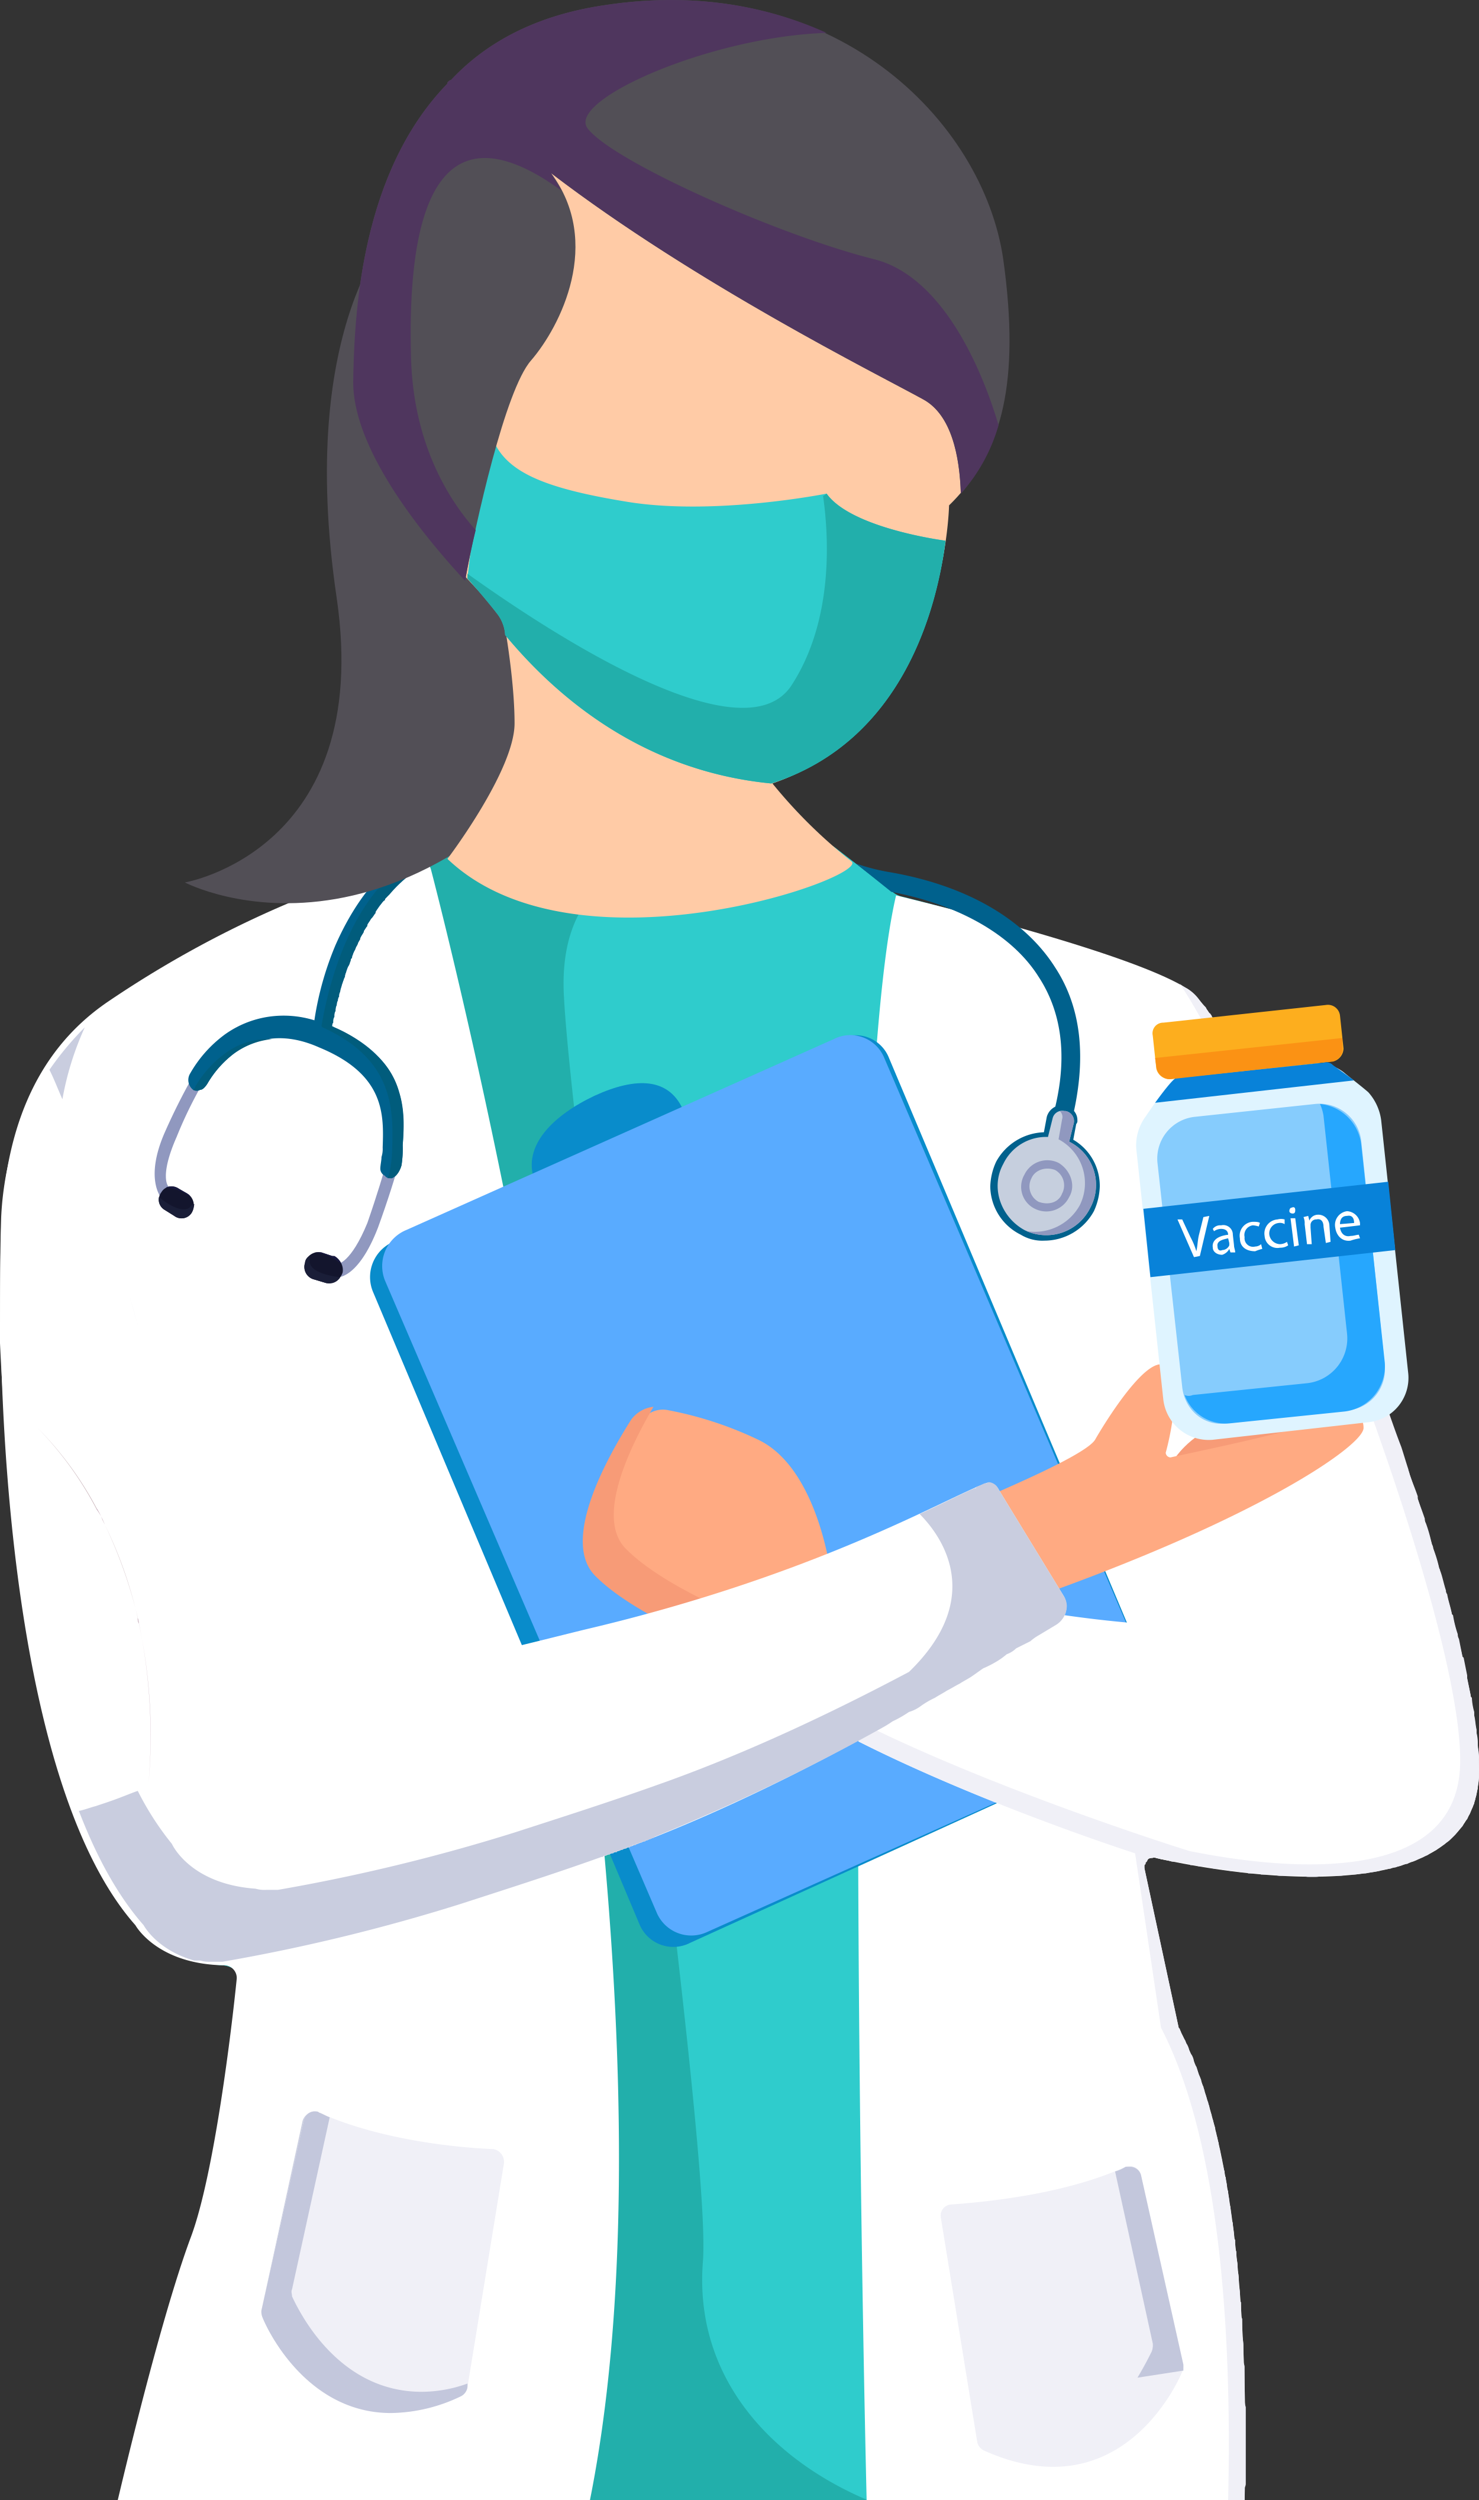 <?xml version="1.0" encoding="UTF-8"?>
<svg xmlns="http://www.w3.org/2000/svg" width="366.027" height="618.348" viewBox="0 0 366.027 618.348">
  <rect x="0" y="0" width="366.027" height="618.348" fill="#333333" stroke="none"/>
  <g id="Layer_x0020_1" transform="translate(0 -0.001)">
    <g id="_1117088805424" transform="translate(0 0.001)">
      <path id="Path_1053" data-name="Path 1053" d="M289.466,48.278c-14.862-9.034-60.613-20.69-68.772-22.73a5.858,5.858,0,0,1-2.331-1.166L204.374,13.6a5.892,5.892,0,0,0-5.828-.874c-10.2,3.788-42.837,13.7-69.064-4.663a6.011,6.011,0,0,0-5.828-.583L105.878,15.64c-.583,0-.874.291-1.457.291-4.954,1.166-37.3,8.451-75.183,33.221C8.548,62.849-.195,85.287.1,110.348c1.166,49.539,3.5,136.671,32.929,169.6,0,0,4.663,8.742,19.524,9.908a6.308,6.308,0,0,1,5.828,6.12c-.291,14.279-2.04,49.248-11.656,61.2C38.563,366.788,33.9,400.3,31.86,422.156H297.917c-.874-30.6-4.954-98.788-22.147-119.769a4.68,4.68,0,0,1-1.457-3.206l-2.331-32.346a6.1,6.1,0,0,1,7.285-6.411c22.147,5.245,81.3,15.445,82.469-17.776,1.166-41.089-56.242-184.462-72.269-194.37Z" transform="translate(2.526 196.192)" fill="#2fcccc"></path>
      <path id="Path_1054" data-name="Path 1054" d="M35.35,282.934a3.607,3.607,0,0,0,.874.583,12.674,12.674,0,0,0,2.04,1.748,6.946,6.946,0,0,0,3.205,1.748,26.543,26.543,0,0,0,11.074,2.914,7.322,7.322,0,0,1,4.08,1.748,5.931,5.931,0,0,1,1.748,4.371V297.5c-.291,14.862-2.331,48.082-11.656,59.739a4.023,4.023,0,0,0-.874,1.166l-.291.291a1.514,1.514,0,0,0-.583,1.166l-.291.291c-.291.583-.583.874-.874,1.457v.291a4.745,4.745,0,0,0-.874,1.748v.291c-.291.583-.583.874-.583,1.457a.9.9,0,0,0-.291.583,4.142,4.142,0,0,0-.583,1.748l-.291.583a18.577,18.577,0,0,0-.583,2.04l-.291.291c0,.874-.291,1.457-.291,2.04a1.071,1.071,0,0,0-.291.874c-.291.583-.291,1.166-.583,1.748v.583a8.509,8.509,0,0,0-.583,2.623h-.291c0,.874-.291,1.748-.291,2.623a1.071,1.071,0,0,0-.291.874c0,.583-.291,1.166-.291,1.748a1.071,1.071,0,0,0-.291.874c0,.874-.291,1.457-.291,2.331l-.291.583c0,.874-.291,1.748-.291,2.623a1.071,1.071,0,0,0-.291.874c0,.583-.291,1.166-.291,2.04a1.071,1.071,0,0,1-.291.874,4.959,4.959,0,0,1-.291,2.04v.874a8.068,8.068,0,0,0-.291,2.623,1.752,1.752,0,0,0-.291,1.166c0,.583-.291,1.166-.291,1.748v1.166a3.169,3.169,0,0,0-.291,1.457,2.627,2.627,0,0,1-.291,1.457v1.457a7.242,7.242,0,0,0-.291,2.331c0,.583-.291.874-.291,1.166v1.748c0,.291-.291.583-.291.874v1.748a.9.9,0,0,1-.291.583,43.8,43.8,0,0,1-.583,5.828H212.236c-24.187-10.2-43.129-30.6-40.8-59.156,2.331-31.472-32.055-268.679-34.386-312.39-1.166-18.942,6.994-28.267,16.61-32.929a54.569,54.569,0,0,1-9.325-2.331h0l-2.623-.874a1.071,1.071,0,0,0-.874-.291,14.207,14.207,0,0,0-2.04-.874c-.291-.291-.583-.291-.874-.583a14.206,14.206,0,0,0-2.04-.874c-.291,0-.583-.291-.874-.583l-1.748-.874c-.291-.291-.583-.583-.874-.583a25.624,25.624,0,0,1-2.914-1.748h0A7.588,7.588,0,0,0,125.1,6.97c-.583.291-1.166.291-1.457.583l-8.159,3.788-9.616,4.371h-.583a1.071,1.071,0,0,1-.874.291c-1.457.291-5.245,1.166-11.074,2.914-1.748.583-4.08,1.166-6.411,2.04-1.166.583-2.331.874-3.788,1.457-2.331.874-4.954,1.748-7.577,2.914a14.205,14.205,0,0,0-3.205,1.166c-2.623,1.166-5.537,2.331-8.451,3.788a20.078,20.078,0,0,0-2.331.874A317.646,317.646,0,0,0,29.231,49.224C12.329,60.3,3.587,77.2.964,96.724a104.7,104.7,0,0,0-.874,13.7c.291,7.577.583,16.319.874,25.644.874,30.889,3.5,68.19,11.074,98.5l.874,2.623a66.677,66.677,0,0,0,2.331,8.159c4.371,13.988,10.2,26.227,17.776,34.678a12.937,12.937,0,0,0,2.331,2.914Z" transform="translate(2.533 196.12)" fill="#22afab"></path>
      <path id="Path_1055" data-name="Path 1055" d="M88.67,30.621C75.265,22.17,29.805,10.806,16.692,7.6,3.579,63.55,7.367,317.076,9.407,404.5h93.542c.874-37.592-1.166-87.423-16.028-116.272l-.291-.583L78.179,248.3a2.235,2.235,0,0,1,2.914-2.623c15.445,3.5,78.68,15.153,79.846-20.69C162.1,183.9,104.989,40.529,88.67,30.621Z" transform="translate(205.07 213.849)" fill="#fff"></path>
      <path id="Path_1056" data-name="Path 1056" d="M10.656,27.889c7.868-.583,27.684-2.331,43.128-9.325a2.857,2.857,0,0,1,3.788,2.04L68.063,67.52a3.7,3.7,0,0,1-.291,1.748c-2.331,5.537-16.9,33.8-48.957,19.524a3.081,3.081,0,0,1-1.748-2.04L8.033,31.094a2.754,2.754,0,0,1,2.623-3.206Z" transform="translate(224.802 517.315)" fill="#f0f0f7"></path>
      <path id="Path_1057" data-name="Path 1057" d="M55.3,280.695a3.127,3.127,0,0,1,3.205,3.5c-1.166,11.656-5.537,48.374-11.365,63.818-5.537,14.862-12.531,41.671-18.067,64.984H145.933c27.392-136.671-31.764-374.169-39.34-403.31A3.249,3.249,0,0,0,102.8,7.353c-9.616,2.331-40.8,11.074-76.058,34.969C7.805,55.144,1.1,75.834.229,98.273c-1.457,49.248,3.5,139,33.221,172.514,0,0,5.245,9.616,21.856,9.908Z" transform="translate(0.063 205.353)" fill="#fff"></path>
      <path id="Path_1058" data-name="Path 1058" d="M59.628,27.251c-7.868-.291-27.684-2.04-43.128-9.034a2.619,2.619,0,0,0-3.788,2.04L2.22,67.174a3.7,3.7,0,0,0,.291,1.748c2.331,5.537,16.9,33.8,48.957,19.524a3.022,3.022,0,0,0,1.748-2.331L62.25,30.748a3.227,3.227,0,0,0-2.623-3.5Z" transform="translate(62.473 504.257)" fill="#f0f0f7"></path>
      <path id="Path_1059" data-name="Path 1059" d="M197.423,170.9v-.291h0l-65.858-156.2h0a8.837,8.837,0,0,0-12.239-4.663L15,56.957l-6.12,2.914A9.5,9.5,0,0,0,3.927,72.4L69.786,228.6a9.066,9.066,0,0,0,12.531,4.663L130.4,211.4l62.07-28.267a9.424,9.424,0,0,0,4.954-12.239Z" transform="translate(88.449 247.251)" fill="#098ccb"></path>
      <path id="Path_1060" data-name="Path 1060" d="M42.232,16.961,5.515,33.863l-.291-.583C2.018,24.538,10.177,16.961,20.085,12.3c10.2-4.663,18.65-4.663,22.147,4.08v.583Z" transform="translate(127.076 258.689)" fill="#098ccb"></path>
      <path id="Path_1061" data-name="Path 1061" d="M83.537,230.637l106.073-47.5a9.424,9.424,0,0,0,4.954-12.239L127.54,14.412a9.066,9.066,0,0,0-12.531-4.663L9.228,56.957A9.639,9.639,0,0,0,3.983,69.488L71.3,225.974A9.294,9.294,0,0,0,83.537,230.637Z" transform="translate(91.308 247.251)" fill="#59abff"></path>
      <path id="Path_1062" data-name="Path 1062" d="M121.814,19.328C80.725,23.7,41.676,14.665,37.6,13.791a.546.546,0,0,0-.874,0L7.29,28.653V48.76c26.518,13.4,59.739,25.061,71.978,28.849.583,0,1.166-.291,1.748,0q1.748.437,4.371.874l37.3-57.408C123.562,20.493,122.979,19.328,121.814,19.328Z" transform="translate(205.147 381.92)" fill="#fff"></path>
      <path id="Path_1063" data-name="Path 1063" d="M86.845,8.351c20.981,31.181,70.521,156.486,69.355,193.2-.874,30.307-44,25.935-67.024,21.273-8.451-2.623-51.288-16.61-81.886-32.055v4.954c24.187,12.239,54.2,23.021,68.481,27.684l6.411,43.129c15.445,29.724,17.485,80.137,16.61,116.855h4.08V380.48c0-.291.291-.583.291-1.166h0v-6.12h0V360.372a6.416,6.416,0,0,1-.291-2.331v-3.788h0v-3.788c0-.583-.291-.874-.291-1.457v-4.08c0-.874-.291-1.748-.291-2.623v-3.788a1.752,1.752,0,0,1-.291-1.166v-2.914l-.291-.291v-1.457a7.242,7.242,0,0,0-.291-2.331V328.9a7.242,7.242,0,0,0-.291-2.331v-1.457c0-.583-.291-1.457-.291-2.04v-1.166l-.291-.583v-2.331c-.291-.291-.291-.291-.291-.583v-.583c0-.874-.291-2.04-.291-2.914a1.017,1.017,0,0,0-.291-.583c0-1.457-.291-2.331-.291-3.5a2.2,2.2,0,0,1-.291-1.166h0c0-.874-.291-1.748-.291-2.623,0-.291-.291-.291-.291-.583v-.583c0-.874-.291-1.457-.291-2.331l-.291-.291V302.09c-.291-.583-.291-1.457-.583-2.04h0a2.627,2.627,0,0,0-.291-1.457c0-.583-.291-1.457-.291-2.04a2.627,2.627,0,0,1-.291-1.457c-.291-.583-.291-1.457-.583-2.04a1.071,1.071,0,0,0-.291-.874v-.874a18.569,18.569,0,0,1-.583-2.04h0a1.752,1.752,0,0,1-.291-1.166,5.4,5.4,0,0,1-.583-2.04c0-.291-.291-.583-.291-1.166l-.291-.291a5.4,5.4,0,0,0-.583-2.04v-.291c0-.291-.291-.874-.291-1.166a4.142,4.142,0,0,1-.583-1.748c-.291-.583-.291-.874-.583-1.166a18.568,18.568,0,0,0-.583-2.04c-.291-.291-.291-.583-.583-.874v-.291a4.142,4.142,0,0,0-.583-1.748c-.291-.291-.291-.583-.583-.874a4.141,4.141,0,0,0-.583-1.748c-.291-.291-.291-.874-.583-1.166l-.874-1.748c0-.291-.291-.583-.291-.874l-.291-.291h0L78.1,227.2v-.874l.291-.291v-.291l.291-.291h0l.291-.583h0c.291-.291.583-.291,1.166-.291h0a.546.546,0,0,1,.874,0,2.2,2.2,0,0,1,1.166.291h.874c.583.291,1.166.291,1.748.583H85.1a3.7,3.7,0,0,1,1.748.291h.583c.583,0,1.166.291,1.748.291l.291.291a4.32,4.32,0,0,1,2.04.291h0a17.055,17.055,0,0,1,3.788.583h1.457a1.752,1.752,0,0,0,1.166.291c.583,0,1.166.291,1.748.291h1.166a3.7,3.7,0,0,0,1.748.291,1.752,1.752,0,0,1,1.166.291h2.04a1.752,1.752,0,0,1,1.166.291h3.206a4.321,4.321,0,0,0,2.04.291h4.663c.583,0,1.166.291,1.748.291h1.457a5.689,5.689,0,0,0,2.04-.291h4.371c.874,0,1.457-.291,2.331-.291h.874c1.166,0,2.04-.291,2.914-.291h.291c1.166-.291,2.04-.291,3.206-.583.291,0,.583-.291.874-.291.583,0,1.457-.291,2.04-.291a1.752,1.752,0,0,1,1.166-.291c.583-.291,1.166-.291,1.748-.583a1.752,1.752,0,0,1,1.166-.291c.583-.291.874-.583,1.457-.583.583-.291.874-.291,1.166-.583.583-.291.874-.291,1.457-.583.291-.291.874-.291,1.166-.583s.874-.583,1.166-.874a1.514,1.514,0,0,0,1.166-.583c.291-.291.874-.583,1.166-.874.291,0,.583-.291.874-.583a4.023,4.023,0,0,0,1.166-.874l.874-.874a4.022,4.022,0,0,0,.874-1.166l.874-.874a1.514,1.514,0,0,0,.583-1.166l.874-.874c.291-.583.291-.874.583-1.166.291-.583.291-.874.583-1.457.291-.291.291-.874.583-1.166,0-.583.291-.874.291-1.457.291-.583.291-1.457.583-2.331V206.8a9.914,9.914,0,0,0,.291-2.914h0V200.1a9.914,9.914,0,0,0-.291-2.914V196.6a9.914,9.914,0,0,0-.291-2.914v-.874c-.291-1.166-.291-2.331-.583-3.5v-.874a14.626,14.626,0,0,1-.583-3.5c-.291-.291-.291-.291-.291-.583-.291-1.457-.583-2.623-.874-4.08v-.874l-.874-4.371-.291-.291-.874-4.371a2.2,2.2,0,0,1-.291-1.166,27.285,27.285,0,0,1-1.166-4.662l-.291-.291c-.291-1.749-.874-3.205-1.166-4.954a1.071,1.071,0,0,1-.291-.874c-.583-1.748-.874-3.5-1.457-4.954,0-.291-.291-.583-.291-.874a28.645,28.645,0,0,0-1.457-4.663,1.07,1.07,0,0,0-.291-.874,35.232,35.232,0,0,0-1.457-5.245,2.2,2.2,0,0,1-.291-1.166c-.583-1.748-1.166-3.205-1.749-4.954v-.583c-.583-1.748-1.457-3.788-2.04-5.537,0-.291-.291-.874-.291-1.166-.583-1.748-1.166-3.788-1.748-5.537-2.04-5.245-3.788-10.782-5.828-16.027-.874-2.04-1.457-4.371-2.331-6.411a1.071,1.071,0,0,1-.291-.874,52.544,52.544,0,0,1-2.331-6.12c-.291-.291-.291-.583-.583-.874a52.537,52.537,0,0,0-2.331-6.12c0-.291-.291-.583-.291-.874a52.541,52.541,0,0,1-2.331-6.12c-1.166-2.623-2.331-5.245-3.205-7.577-2.04-4.954-4.08-9.908-6.12-14.279-.874-1.748-1.457-3.205-2.04-4.663-.291-.291-.291-.874-.583-1.166-.583-1.457-1.457-2.914-2.04-4.371l-.291-.291a10.351,10.351,0,0,0-1.166-2.623,1.514,1.514,0,0,0-.583-1.166l-.874-1.748c0-.583-.291-.874-.583-1.457a6.368,6.368,0,0,1-.874-1.457c0-.583-.291-.874-.583-1.457a4.923,4.923,0,0,0-.583-1.457,2.209,2.209,0,0,1-.583-1.166c-.291-.583-.583-.874-.874-1.457-.291-.291-.291-.874-.583-1.166-.291-.583-.583-.874-.583-1.457a4.023,4.023,0,0,1-.874-1.166,2.209,2.209,0,0,0-.583-1.166c-.291-.291-.291-.874-.583-1.166s-.291-.874-.583-1.166a1.514,1.514,0,0,1-.583-1.166c-.291-.291-.583-.583-.583-.874-.291-.583-.583-.874-.583-1.166a4.022,4.022,0,0,1-.874-1.166c0-.291-.291-.583-.583-.874,0-.291-.291-.583-.583-.874,0-.291-.291-.583-.291-.874l-.874-.874c0-.291-.291-.583-.291-.874-.291-.291-.583-.583-.583-.874-.291-.291-.291-.583-.583-.583-.291-.291-.291-.583-.583-.874l-.291-.583-1.166-1.166a9.9,9.9,0,0,0-3.5-3.5A6.1,6.1,0,0,1,86.844,8.35h0Z" transform="translate(205.147 234.954)" fill="#f0f0f7"></path>
      <path id="Path_1064" data-name="Path 1064" d="M23.635,12.113a6.494,6.494,0,0,0-6.994,2.914C11.1,23.478-.552,43.877,8.19,52.328c9.034,9.325,29.141,17.193,35.26,19.524a3.289,3.289,0,0,0,3.206-.874L62.684,53.785a3.309,3.309,0,0,0,.874-2.331C62.684,45.917,58.6,25.518,45.782,19.4a90.388,90.388,0,0,0-22.147-7.285Z" transform="translate(141.885 336.681)" fill="#ffaa82"></path>
      <path id="Path_1065" data-name="Path 1065" d="M52.76,67.308C46.349,64.976,25.367,56.817,15.751,47.2c-7.868-7.577.874-25.353,6.7-35.26a7.883,7.883,0,0,0-5.537,3.205C11.38,23.888-.86,45.161,8.174,53.9c9.616,9.616,30.6,17.776,36.717,20.107a3.1,3.1,0,0,0,3.5-.583L53.634,67.6a1.071,1.071,0,0,1-.874-.291Z" transform="translate(139.279 335.98)" fill="#f79b77"></path>
      <path id="Path_1066" data-name="Path 1066" d="M34.275,92.521c-20.107,0-30.015-19.233-31.764-23.6a3.7,3.7,0,0,1-.291-1.748l10.2-46.917a3.351,3.351,0,0,1,2.914-2.331h0a2.763,2.763,0,0,0-2.623,2.331L2.22,67.168a3.7,3.7,0,0,0,.291,1.748c1.748,4.371,11.656,23.6,31.764,23.6a40.807,40.807,0,0,0,17.193-4.08,3.022,3.022,0,0,0,1.748-2.331h0a3.022,3.022,0,0,1-1.748,2.331,40.807,40.807,0,0,1-17.193,4.08ZM19.122,19.377c-.874-.291-1.748-.874-2.623-1.166.874.291,1.748.874,2.623,1.166Z" transform="translate(62.473 504.262)" fill="#c9cddf"></path>
      <path id="Path_1067" data-name="Path 1067" d="M34.275,92.521c-20.107,0-30.015-19.233-31.764-23.6a3.7,3.7,0,0,1-.291-1.748L12.711,20.251a2.763,2.763,0,0,1,2.623-2.331c.583,0,.874,0,1.166.291h0c.874.291,1.748.874,2.623,1.166L9.8,61.923c-.291.583,0,1.166,0,1.748,2.04,4.371,11.656,23.6,32.055,23.6a33.54,33.54,0,0,0,11.365-2.04v.874a3.022,3.022,0,0,1-1.748,2.331A40.807,40.807,0,0,1,34.275,92.521Z" transform="translate(62.473 504.262)" fill="#c3c7dc"></path>
      <path id="Path_1068" data-name="Path 1068" d="M9.99,23.875s5.245-7.577,14.279-8.451c9.034-.583,21.856-7.868,18.359.583C39.131,24.166,11.156,29.7,9.99,23.875Z" transform="translate(281.127 336.285)" fill="#f79b77"></path>
      <path id="Path_1069" data-name="Path 1069" d="M20.006,69.291c-2.04-2.04-10.2-11.074-11.656-23.9,0-.291.291-.874.583-.874,3.788-1.748,24.77-10.491,27.1-14.279,2.331-4.08,13.4-22.147,17.776-18.067,3.788,3.5.874,17.193-.291,21.273a1.254,1.254,0,0,0,1.166,1.166c5.245-1.166,26.518-5.537,34.095-8.159,8.742-3.205,13.7-3.788,13.7.874,0,4.371-26.227,22.438-81.594,41.963-.291.291-.874,0-.874,0Z" transform="translate(234.976 325.837)" fill="#ffaa82"></path>
      <path id="Path_1070" data-name="Path 1070" d="M261.394,176.444a5.268,5.268,0,0,0,1.748-7.285l-16.027-26.227c-.583-1.166-2.04-2.04-3.205-1.457-10.2,3.788-41.963,22.73-99.079,36.135-13.113,3.206-39.923,10.2-54.493,11.656a3.148,3.148,0,0,1-2.04-.874c-2.623-2.914-5.245-19.524-7.285-45.751-2.623-30.6,13.4-110.735-28.558-134.631-6.7,3.5-13.4,7.285-20.69,11.948A73,73,0,0,0,4.954,52.6,77.059,77.059,0,0,0,.291,75.617C0,84.942,0,95.433,0,106.8c2.331,49.831,10.491,115.981,35.552,143.956,0,0,3.205,6.12,12.531,8.742h1.457a8.068,8.068,0,0,0,2.623.291h2.914a457.752,457.752,0,0,0,58.865-14.279c10.782-3.5,22.73-7.285,34.969-11.656C192.621,218.7,234.584,192.763,261.394,176.444Z" transform="translate(0 225.386)" fill="#fff"></path>
      <path id="Path_1071" data-name="Path 1071" d="M26.372,68.8v0Zm0-1.457L15.881,20.43a2.8,2.8,0,0,0-2.623-2.04h0a2.8,2.8,0,0,1,2.623,2.04ZM9.47,19.556h0a10.351,10.351,0,0,0,2.623-1.166A10.351,10.351,0,0,1,9.47,19.556Z" transform="translate(266.494 517.489)" fill="#c9cddf"></path>
      <path id="Path_1072" data-name="Path 1072" d="M15.007,70.552c1.748-2.914,2.914-5.245,3.5-6.411A4.321,4.321,0,0,0,18.8,62.1L9.47,19.556a10.351,10.351,0,0,0,2.623-1.166h1.166a2.8,2.8,0,0,1,2.623,2.04L26.372,67.347V68.8Z" transform="translate(266.494 517.489)" fill="#c3c7dc"></path>
      <path id="Path_1073" data-name="Path 1073" d="M5.11,16.041h0Zm.291,0,.291-.291Z" transform="translate(143.8 443.197)" fill="#c9cddf"></path>
      <path id="Path_1074" data-name="Path 1074" d="M5.13,15.75Z" transform="translate(144.363 443.197)" fill="#73aebf"></path>
      <path id="Path_1075" data-name="Path 1075" d="M5.13,15.75Z" transform="translate(144.363 443.197)" fill="#c9cddf"></path>
      <path id="Path_1076" data-name="Path 1076" d="M5.14,16.031h0Zm.291,0a.285.285,0,0,1,.291-.291A.285.285,0,0,0,5.431,16.031Zm.291-.291h0Zm.291,0h0Z" transform="translate(144.644 442.915)" fill="#73aebf"></path>
      <path id="Path_1077" data-name="Path 1077" d="M5.18,17.428a.285.285,0,0,1,.291-.291A.285.285,0,0,0,5.18,17.428Zm.291-.291h0Zm.291,0h0Zm.291-.291h0Zm.291,0h0Zm.291,0h0Zm.291-.291h0Zm.291,0h0Zm.291,0a1.017,1.017,0,0,1,.583-.291A1.017,1.017,0,0,0,7.511,16.554Zm.583-.291h0Zm.291,0a.285.285,0,0,1,.291-.291Zm.291-.291h0Zm.291,0Zm.291,0v0Zm.291-.291Zm.291,0Z" transform="translate(145.77 441.227)" fill="#69a0cb"></path>
      <path id="Path_1078" data-name="Path 1078" d="M5.34,18.213Zm.291-.291Zm.291,0h0Zm.291,0v0Zm.291-.291Zm.291,0Zm.291,0v0Zm.291-.291Zm.291,0Zm.291-.291Zm.291,0Zm.291,0Zm.291-.291Zm.291,0Zm.291,0v0Zm.291-.291Zm.291,0Zm1.166-.583Zm.291,0Zm.291-.291Z" transform="translate(150.272 438.694)" fill="#88acdf"></path>
      <path id="Path_1079" data-name="Path 1079" d="M7.81,20.167h0c5.828-2.623,10.2-4.954,13.7-6.411C18.009,15.213,13.638,17.544,7.81,20.167Zm13.7-6.411Zm0,0Zm.291,0Zm0-.291Zm2.04-.874Zm.291,0Zm0,0Z" transform="translate(219.78 354.272)" fill="#88acdf"></path>
      <path id="Path_1080" data-name="Path 1080" d="M40.343,239.807a8.068,8.068,0,0,1-2.623-.291H36.263c-9.325-2.623-12.531-8.742-12.531-8.742-6.411-7.285-11.656-16.9-16.027-28.267,1.457-.291,2.914-.874,4.08-1.166l2.623-.874c3.5-1.166,6.12-2.331,7.868-2.914a72.487,72.487,0,0,0,8.451,13.113s4.371,9.908,20.69,11.073a8.067,8.067,0,0,0,2.623.291h2.914a457.749,457.749,0,0,0,58.865-14.279c10.782-3.5,22.73-7.285,34.969-11.656,21.564-7.577,43.128-17.776,62.361-27.975,18.942-18.359,8.159-33.512,2.623-39.049,5.828-2.623,10.2-4.954,13.7-6.411h.291v-.291h0a14.209,14.209,0,0,0,2.04-.874h.291c.291,0,.583-.291.874-.291a2.894,2.894,0,0,1,2.331,1.748l16.027,26.227a4.7,4.7,0,0,1,.874,2.623,5.6,5.6,0,0,1-2.623,4.663h0l-4.371,2.623a12.337,12.337,0,0,0-2.04,1.457l-3.5,1.748a6.345,6.345,0,0,1-2.331,1.457,17.69,17.69,0,0,1-2.914,2.04,26.955,26.955,0,0,1-2.914,1.457c-.874.583-2.04,1.457-2.914,2.04s-2.04,1.166-2.914,1.748c-1.166.583-2.04,1.166-3.206,1.748-.874.583-2.04,1.166-2.914,1.748a21.735,21.735,0,0,0-3.5,2.04,9.116,9.116,0,0,1-2.914,1.457,29.119,29.119,0,0,1-4.08,2.331,26.88,26.88,0,0,1-2.331,1.457h0a507.306,507.306,0,0,1-56.533,27.1h0l-.291.291h-.291c-.291.291-.874.291-1.166.583h-.583v.291h-.583a.285.285,0,0,0-.291.291h-.583l-.291.291h-.583v.291h-.874v.291h-.583v.291h-.874v.291h-.583a.285.285,0,0,0-.291.291h-.291a1.017,1.017,0,0,0-.583.291h-.583v.291H140V213h-.583a.285.285,0,0,0-.291.291h-.583a.285.285,0,0,0-.291.291h-.583l-.291.291h-.291c-12.239,4.371-24.187,8.159-34.969,11.656a457.745,457.745,0,0,1-58.865,14.279H40.343ZM3.625,26.5C2.46,23.873,1.586,21.542.42,19.211A75.88,75.88,0,0,1,9.162,8.72,74.149,74.149,0,0,0,3.625,26.5Z" transform="translate(11.819 245.366)" fill="#c9cddf"></path>
      <path id="Path_1081" data-name="Path 1081" d="M56.518,32.974c-7.577-11.948-22.147-20.4-41.38-23.6A52.549,52.549,0,0,1,7.27,7.33l8.742,6.994c16.9,3.205,30.015,10.782,36.426,20.981,6.12,9.325,7.285,20.981,3.5,34.678a2.085,2.085,0,0,0,1.457,2.623l.291.291A2.769,2.769,0,0,0,60.6,71.148C64.386,56,63.22,43.173,56.518,32.974Z" transform="translate(204.584 206.251)" fill="#00618d"></path>
      <path id="Path_1082" data-name="Path 1082" d="M11.033,23.95l.874.583a11.5,11.5,0,0,1,10.2-6.411h1.166l1.166-5.245c.291-.874.874-1.457,1.457-1.457h.291l.583.291a1.333,1.333,0,0,1,1.166,1.457v.291L26.477,19l.874.291a11.777,11.777,0,0,1,6.12,10.2,11.874,11.874,0,0,1-1.457,5.245,11.436,11.436,0,0,1-10.2,6.12,9.578,9.578,0,0,1-4.954-1.166,11.183,11.183,0,0,1-6.411-10.2,9.824,9.824,0,0,1,1.457-4.954l-.874-.583-1.166-.583a15.661,15.661,0,0,0-1.457,6.12,13.488,13.488,0,0,0,7.577,11.948,10.238,10.238,0,0,0,5.828,1.457,13.978,13.978,0,0,0,12.239-7.285,15.661,15.661,0,0,0,1.457-6.12,13.211,13.211,0,0,0-7.285-11.948l-.583.874,1.166.291.874-4.663a1.071,1.071,0,0,0,.291-.874,3.461,3.461,0,0,0-2.914-3.5h-.291a1.071,1.071,0,0,0-.874-.291,3.97,3.97,0,0,0-3.5,2.914l-.874,4.663.874.291V16.082h-.291A13.978,13.978,0,0,0,9.867,23.368l1.166.583Z" transform="translate(236.665 263.939)" fill="#00618d"></path>
      <path id="Path_1083" data-name="Path 1083" d="M9.855,22.6a11.717,11.717,0,0,1,11.074-6.7l1.166-4.663a2.424,2.424,0,0,1,2.914-1.748H25.3A2.538,2.538,0,0,1,27.34,12.4l-1.166,4.663A11.931,11.931,0,0,1,31.419,33.38,12.125,12.125,0,0,1,15.1,38.917C9.272,35.711,6.65,28.426,9.855,22.6Z" transform="translate(238.425 265.292)" fill="#c6cfde"></path>
      <path id="Path_1084" data-name="Path 1084" d="M21.833,32.743a12.269,12.269,0,0,0-5.245-16.319l.874-4.954a1.932,1.932,0,0,0-.583-2.04h1.457a2.538,2.538,0,0,1,2.04,2.914l-1.166,4.663a11.931,11.931,0,0,1,5.245,16.319A12.178,12.178,0,0,1,8.72,39.154a12.742,12.742,0,0,0,13.113-6.411Z" transform="translate(245.388 265.346)" fill="#9098bf"></path>
      <path id="Path_1085" data-name="Path 1085" d="M9.484,13.383a6.284,6.284,0,0,1,8.451-2.914c2.914,1.748,4.371,5.537,2.623,8.451a6.284,6.284,0,0,1-8.451,2.914A6.023,6.023,0,0,1,9.484,13.383Z" transform="translate(244.041 277.129)" fill="#9098bf"></path>
      <path id="Path_1086" data-name="Path 1086" d="M9.264,12.3c.874-2.04,3.5-2.914,5.828-2.04a4.338,4.338,0,0,1,1.748,5.828c-.874,2.331-3.5,2.914-5.828,2.04A4.338,4.338,0,0,1,9.264,12.3Z" transform="translate(246.01 279.091)" fill="#c6cfde"></path>
      <path id="Path_1087" data-name="Path 1087" d="M3.4,40.388H2.82L3.4,37.474l.583.291v-.583c.291,0,3.5-.291,7.577-10.2,2.331-6.7,4.08-12.531,5.245-16.61V9.79l2.914.583v.583c-1.166,4.371-3.205,10.782-5.537,17.193C9.231,40.971,3.986,40.679,3.4,40.388Z" transform="translate(79.357 275.477)" fill="#9098bf"></path>
      <path id="Path_1088" data-name="Path 1088" d="M5,39.367,3.251,41.989l-.291-.583c2.623,2.04-5.537-1.748.874-16.319A155.665,155.665,0,0,1,11.7,9.643l.291-.583,2.623,1.748-.291.291A104.627,104.627,0,0,0,6.748,26.253c-4.371,9.908-2.04,12.239-2.04,12.239l-.291.583Z" transform="translate(36.963 254.934)" fill="#9098bf"></path>
      <path id="Path_1089" data-name="Path 1089" d="M37.735,55.082h0l-.583-.291C38.609,46.631,44.729,18.947,66,12.245l2.04-4.954a.546.546,0,0,0-.874,0C54.636,9.914,44.729,19.53,38.026,34.683a77.626,77.626,0,0,0-5.245,18.65,25.76,25.76,0,0,0-11.365-.874,24.875,24.875,0,0,0-10.782,4.371,30.957,30.957,0,0,0-8.742,9.908,3.088,3.088,0,0,0,.874,3.788,1.858,1.858,0,0,0,1.748,0c.583,0,1.166-.583,1.748-1.457a25.377,25.377,0,0,1,6.7-7.577c6.12-4.371,13.113-4.954,20.981-1.457,16.319,6.7,16.027,16.61,15.736,24.77a6.416,6.416,0,0,1-.291,2.331c0,.874-.291,2.04-.291,2.914A1.968,1.968,0,0,0,50.265,91.8c.291.583,1.166.583,1.748.583,1.166-.583,1.748-1.457,2.331-3.205a26.662,26.662,0,0,0,.291-4.954c.583-9.034.874-21.273-16.9-29.141Z" transform="translate(45.025 199.004)" fill="#00618d"></path>
      <path id="Path_1090" data-name="Path 1090" d="M9.217,12.644a26.839,26.839,0,0,0-6.994,7.868c0,.291-.291.583-.583.874a1.858,1.858,0,0,0,1.748,0c.583,0,1.166-.583,1.748-1.457a25.377,25.377,0,0,1,6.7-7.577,19.321,19.321,0,0,1,9.325-3.5A17.785,17.785,0,0,0,9.217,12.644Z" transform="translate(46.151 248.145)" fill="#015c7c"></path>
      <path id="Path_1091" data-name="Path 1091" d="M22.837,84.012c.291-3.788.583-8.451-.874-13.113a19.229,19.229,0,0,0-5.828-9.325,34.41,34.41,0,0,0-10.2-6.7l-.583-.291a1.071,1.071,0,0,1,.291-.874v-.874l.291-.583v-.874l.291-.583v-.874l.291-.583v-.583l.291-.583a1.07,1.07,0,0,1,.291-.874v-.583c0-.291.291-.583.291-.874v-.583a1.071,1.071,0,0,0,.291-.874l.291-.583c0-.291.291-.583.291-.874l.291-.583a2.2,2.2,0,0,1,.291-1.166v-.291c.291-.583.291-.874.583-1.166l.291-.583c0-.291.291-.583.291-1.166l.291-.291c0-.583.291-.874.291-1.166l.291-.583c.291-.291.291-.874.583-1.166l.291-.583c0-.291.291-.583.583-1.166v-.291c.291-.583.583-.874.874-1.457v-.291c.291-.291.583-.874.874-1.166v-.583a4.023,4.023,0,0,0,.874-1.166l.291-.291c.291-.291.583-.874.874-1.166v-.291c.291-.583.583-.874.874-1.457l.291-.291c.291-.291.583-.874,1.166-1.166v-.291l1.166-1.166h0A32.54,32.54,0,0,1,34.2,12.034l2.04-4.954h-.583A2.494,2.494,0,0,1,33.619,9.7C10.6,15.239,4.187,45.837,2.73,54.58l.291.291c18.067,8.159,17.485,20.981,17.193,30.6a28.711,28.711,0,0,1-.583,4.954,4.142,4.142,0,0,1-.583,1.748h1.166c.291-.291.583-.291.874-.583a5.635,5.635,0,0,0,1.457-2.623,26.663,26.663,0,0,0,.291-4.954Z" transform="translate(76.825 199.215)" fill="#015c7c"></path>
      <path id="Path_1092" data-name="Path 1092" d="M6.816,10.673l2.623.874a3.6,3.6,0,0,1,2.623,4.08,3.781,3.781,0,0,1-4.08,2.623l-2.914-.874A3.194,3.194,0,0,1,2.736,13.3,3.438,3.438,0,0,1,6.816,10.673Z" transform="translate(72.738 299.072)" fill="#13152d"></path>
      <path id="Path_1093" data-name="Path 1093" d="M2.736,12.408h0a3.194,3.194,0,0,0,2.331,4.08l2.914.874a3.155,3.155,0,0,0,3.5-1.457S4.193,15.323,3.9,12.117V10.66A1.968,1.968,0,0,0,2.736,12.408Z" transform="translate(72.738 299.96)" fill="#1a1e38"></path>
      <path id="Path_1094" data-name="Path 1094" d="M3.4,10.66Zm0,0Zm0,0Zm0,0h0Zm-.291,0Zm0,0Zm0,0Zm0,0Zm0,0Zm-.291,0Zm0,0Z" transform="translate(79.357 299.96)" fill="#aeaec6"></path>
      <path id="Path_1095" data-name="Path 1095" d="M3.856,10.63h0Zm-1.166,0Z" transform="translate(75.699 299.115)" fill="#aeaec6"></path>
      <path id="Path_1096" data-name="Path 1096" d="M9.372,13.544a12.273,12.273,0,0,0-6.7-2.914H4.418l2.623.874h.583a3.918,3.918,0,0,1,1.748,2.04Z" transform="translate(75.136 299.115)" fill="#17183f"></path>
      <path id="Path_1097" data-name="Path 1097" d="M8.38,11.854,6.34,10.689a2.969,2.969,0,0,0-4.371.874,2.969,2.969,0,0,0,.874,4.371l2.331,1.457a2.969,2.969,0,0,0,4.371-.874A3.428,3.428,0,0,0,8.38,11.854Z" transform="translate(37.954 283.321)" fill="#13152d"></path>
      <path id="Path_1098" data-name="Path 1098" d="M9.581,13.948a2.969,2.969,0,0,1-4.371.874L2.879,13.365A2.93,2.93,0,0,1,1.422,10.16S6.376,14.531,9,12.783a1.562,1.562,0,0,1,1.166-.874A7.413,7.413,0,0,1,9.581,13.948Z" transform="translate(37.918 285.889)" fill="#1a1e38"></path>
      <path id="Path_1099" data-name="Path 1099" d="M2.173,10.713Zm0,0Zm0,0c0-.291-.291-.291-.583-.583C1.881,10.421,2.173,10.421,2.173,10.713Z" transform="translate(44.744 285.045)" fill="#aeaec6"></path>
      <path id="Path_1100" data-name="Path 1100" d="M7.821,12.984A11.082,11.082,0,0,0,1.41,10.361a2.627,2.627,0,0,1,1.457-.291,4.142,4.142,0,0,1,1.748.583l2.04,1.166h0c.291.291.583.291.583.583h0l.583.583Z" transform="translate(39.679 283.357)" fill="#17183f"></path>
      <path id="Path_1101" data-name="Path 1101" d="M60.992,11.139A10.44,10.44,0,0,0,53.124,9.1L19.612,12.6c-1.166,0-5.245,6.12-7.868,9.908A11.961,11.961,0,0,0,9.7,30.081l6.7,62.07a11.308,11.308,0,0,0,12.239,9.908L67.4,97.687A11.019,11.019,0,0,0,77.019,85.74l-6.7-62.653a12.881,12.881,0,0,0-3.205-6.994c-2.04-1.748-4.371-3.5-6.12-4.954Z" transform="translate(271.505 254.021)" fill="#dff4ff"></path>
      <path id="Path_1102" data-name="Path 1102" d="M54.419,22.561,13.913,26.932a3.414,3.414,0,0,1-3.205-2.623L9.833,16.15a2.632,2.632,0,0,1,2.623-3.205L52.67,8.573a3.011,3.011,0,0,1,3.5,2.623l.874,8.159A3.414,3.414,0,0,1,54.419,22.561Z" transform="translate(275.456 239.977)" fill="#fdae1e"></path>
      <path id="Path_1103" data-name="Path 1103" d="M57.092,85.19,27.077,88.4C21.54,89.27,16.586,85.19,16,79.362L9.884,23.994a10.4,10.4,0,0,1,9.034-11.365L48.932,9.424A10.4,10.4,0,0,1,60.3,18.457l5.828,55.659A10.123,10.123,0,0,1,57.092,85.19Z" transform="translate(276.571 263.604)" fill="#86ccfd"></path>
      <path id="Path_1104" data-name="Path 1104" d="M43.572,9.37a11.1,11.1,0,0,1,.874,2.914l5.828,53.911a11.138,11.138,0,0,1-9.908,12.239L12.1,81.348a2.464,2.464,0,0,1-2.04,0,10.809,10.809,0,0,0,11.365,6.994l28.267-2.914A11.308,11.308,0,0,0,59.6,73.189L53.771,19.278A11.458,11.458,0,0,0,43.572,9.37Z" transform="translate(283.097 263.658)" fill="#26a7fe"></path>
      <path id="Path_1105" data-name="Path 1105" d="M59.058,13.5c-2.04-1.457-4.08-2.914-5.245-3.788a2.266,2.266,0,0,0-2.331-.583L15.055,12.919c-.583,0-2.914,2.914-5.245,6.12Z" transform="translate(276.062 253.698)" fill="#0882d9"></path>
      <path id="Path_1106" data-name="Path 1106" d="M9.81,13.764,10.1,15.8a3.476,3.476,0,0,0,3.5,3.205L53.23,14.638a3.16,3.16,0,0,0,2.914-3.788V8.81Z" transform="translate(276.062 247.899)" fill="#fb9214"></path>
      <path id="Path_1107" data-name="Path 1107" d="M11.458,33.634l60.613-6.7-1.748-16.9L9.71,16.732Z" transform="translate(273.248 282.231)" fill="#0882d9"></path>
      <path id="Path_1108" data-name="Path 1108" d="M14.08,20.519,10,11.194h1.166l2.04,4.371a17.826,17.826,0,0,1,1.457,3.5h0c.291-1.166.291-2.331.583-3.788l1.166-4.663,1.457-.291-2.331,9.908Z" transform="translate(281.409 290.392)" fill="#fff"></path>
      <path id="Path_1109" data-name="Path 1109" d="M14.124,13.642c-1.166.291-2.914.583-2.623,2.04,0,.874.583,1.166,1.166.874a1.968,1.968,0,0,0,1.748-1.166v-.583l-.291-1.166Zm.583,3.5-.291-.874h0a2.985,2.985,0,0,1-1.748,1.457c-1.457,0-2.331-.874-2.331-1.748-.291-1.748,1.166-2.914,3.788-3.205h0c0-.583-.291-1.457-1.748-1.457a3.124,3.124,0,0,0-1.748.583l-.291-.583a2.269,2.269,0,0,1,2.04-.874,2.355,2.355,0,0,1,2.914,2.331l.291,2.623c0,.583.291,1.166.291,1.748H14.707Z" transform="translate(289.815 292.607)" fill="#fff"></path>
      <path id="Path_1110" data-name="Path 1110" d="M16.109,17.072a11.46,11.46,0,0,0-1.748.583c-2.331,0-3.788-1.166-3.788-3.205a3.442,3.442,0,0,1,3.205-4.08c.583,0,1.457,0,1.748.291l-.291.874a5.929,5.929,0,0,0-1.457-.291,2.4,2.4,0,0,0-2.04,2.914,2.111,2.111,0,0,0,2.623,2.331,2.226,2.226,0,0,0,1.457-.583Z" transform="translate(296.281 291.799)" fill="#fff"></path>
      <path id="Path_1111" data-name="Path 1111" d="M16.6,16.886a3.4,3.4,0,0,1-2.04.583,3.159,3.159,0,0,1-3.788-2.914,3.48,3.48,0,0,1,3.205-4.08,3.34,3.34,0,0,1,1.748,0v1.166a2.184,2.184,0,0,0-1.457-.291,2.608,2.608,0,0,0-2.331,2.914,2.763,2.763,0,0,0,2.623,2.331,3.124,3.124,0,0,0,1.748-.583l.291.874Z" transform="translate(302.197 291.111)" fill="#fff"></path>
      <path id="Path_1112" data-name="Path 1112" d="M12.116,19.977l-.874-6.994h1.166l.874,6.7Zm.291-9.034c0,.291,0,.874-.583.874s-.874-.291-.874-.583c0-.583.291-.874.583-.874C12.116,10.069,12.407,10.36,12.407,10.943Z" transform="translate(308.143 288.312)" fill="#fff"></path>
      <path id="Path_1113" data-name="Path 1113" d="M11.361,12.641a3.7,3.7,0,0,0-.291-1.748l1.166-.291.291,1.166h0a2.294,2.294,0,0,1,2.04-1.457,2.732,2.732,0,0,1,2.914,2.623l.291,4.08-1.166.291-.583-4.08c0-1.166-.583-2.04-1.748-1.748a1.377,1.377,0,0,0-1.457,1.457v.583l.291,4.08H11.944Z" transform="translate(311.519 290.11)" fill="#fff"></path>
      <path id="Path_1114" data-name="Path 1114" d="M16.045,13.194c0-.874-.291-2.04-1.748-1.748-1.457,0-1.748,1.166-1.748,2.04l3.5-.291Zm-3.5,1.166c.291,1.748,1.457,2.331,2.623,2.04.874,0,1.457-.291,2.04-.291l.291.874a13.109,13.109,0,0,0-2.331.583c-2.04.291-3.5-1.166-3.788-3.205A3.422,3.422,0,0,1,14.3,10.28,3.432,3.432,0,0,1,17.5,13.194v.583Z" transform="translate(319.075 289.266)" fill="#fff"></path>
      <path id="Path_1115" data-name="Path 1115" d="M54.024,1.91s-25.061,23.6-14.862,92.377C48.2,156.648,1.57,164.516,1.57,164.516s60.322,31.764,118.021-62.653c0,0-50.414-92.085-65.567-99.953Z" transform="translate(44.181 53.727)" fill="#524f56"></path>
      <path id="Path_1116" data-name="Path 1116" d="M25.475,210.237s16.61-21.856,16.61-33.512-2.914-26.81-2.914-26.81S2.454,115.82,3.037,91.633s4.08-80.72,61.779-90.045S156.9,27.815,161.854,61.91c4.663,33.8-.583,49.539-12.239,60.9,0,0-.874,53.911-43.711,68.772a123.974,123.974,0,0,0,19.524,19.233c5.245,3.788-68.19,29.724-99.953-.583Z" transform="translate(85.26 2.178)" fill="#ffcba6"></path>
      <path id="Path_1117" data-name="Path 1117" d="M92.85,16.206S65.166,21.742,43.6,18.246C23.786,15.04,14.752,11.252,10.964,4.258,8.05-.987,3.97,37.187,3.97,37.187c4.954,5.537,7.577,9.034,7.577,9.034A9.531,9.531,0,0,1,13.3,51.175c11.365,13.7,32.638,33.512,65.858,36.718,32.929-10.491,41.089-44,43.129-60.03C114.123,26.7,97.8,23.2,92.85,16.206Z" transform="translate(111.719 105.873)" fill="#2fcccc"></path>
      <path id="Path_1118" data-name="Path 1118" d="M26.316,20.669h0v-.291c.291-.291.583-.583.874-.583h0C35.641,10.761,47.589,4.058,64.2,1.436c57.7-9.325,94.708,28.558,99.662,62.653,4.371,31.181-.874,46.625-10.491,57.99-.291-9.325-2.331-19.524-9.325-23.313C132.972,92.647,87.8,70.208,51.96,42.816,64.782,60.009,54.292,80.7,47.006,89.15c-6.411,7.285-13.7,40.214-16.319,54.493C19.614,131.7,2.712,110.714,3,94.1,3.3,76.911,5.043,42.524,26.316,20.669Z" transform="translate(84.419 -0.001)" fill="#524f56"></path>
      <path id="Path_1119" data-name="Path 1119" d="M26.316,20.659h0v-.291c.291-.291.583-.583.874-.583h0C35.641,10.751,47.589,4.049,64.2,1.426c21.856-3.5,40.506-.291,55.95,6.7-28.558.874-64.4,16.61-59.156,23.6,6.12,8.159,47.5,26.518,70.812,32.346C149.582,68.45,159.2,93.22,162.7,105.168a43.127,43.127,0,0,1-9.325,16.9c-.291-9.325-2.331-19.524-9.325-23.313C132.972,92.637,87.8,70.2,51.96,42.806l2.623,4.371c-30.015-21.856-38.175,3.5-37.3,40.214.291,21.273,8.742,35.552,16.027,43.711-1.166,4.663-2.04,9.034-2.623,12.531C19.614,131.686,2.712,110.7,3,94.094,3.295,76.9,5.043,42.515,26.316,20.659Z" transform="translate(84.419 0.009)" fill="#4f365e"></path>
      <path id="Path_1120" data-name="Path 1120" d="M13.3,39.159a9.531,9.531,0,0,0-1.748-4.954s-2.623-3.5-7.577-9.034V24.006c14.279,10.2,67.315,46.917,80.137,27.684C94.6,35.662,93.432,14.972,91.975,4.773a3.607,3.607,0,0,0,.874-.583c4.954,6.994,21.273,10.491,29.432,11.656-2.04,16.027-10.2,49.539-43.129,60.03C45.933,72.671,24.66,52.855,13.3,39.159Z" transform="translate(111.719 117.888)" fill="#22afab"></path>
      <path id="Path_1121" data-name="Path 1121" d="M35.68,125.061c-2.914-13.113-15.736-68.772-32.055-108.7h0C19.944,56.288,32.766,111.947,35.68,125.061ZM.42,9.08Z" transform="translate(11.819 255.497)" fill="#c9cddf"></path>
      <path id="Path_1122" data-name="Path 1122" d="M25.381,60.494a2.627,2.627,0,0,1-.291-1.457A115.239,115.239,0,0,0,16.93,36.016c-.291-.583-.291-.874-.583-1.166a104.012,104.012,0,0,1,9.034,25.644ZM14.89,32.227A86.03,86.03,0,0,0,.32,12.12h0A84.574,84.574,0,0,1,14.89,31.936v.291Z" transform="translate(9.005 341.045)" fill="#c8b3b9"></path>
      <path id="Path_1123" data-name="Path 1123" d="M13.642,81.281A136.086,136.086,0,0,0,11.019,39.9a2.627,2.627,0,0,0,.291,1.457A131.524,131.524,0,0,1,13.642,81.281ZM2.86,16.88A15.7,15.7,0,0,0,.82,13.091V12.8a13.611,13.611,0,0,1,1.457,2.914C2.568,16.006,2.568,16.3,2.86,16.88Z" transform="translate(23.075 360.181)" fill="#c1a2b4"></path>
    </g>
  </g>
</svg>
